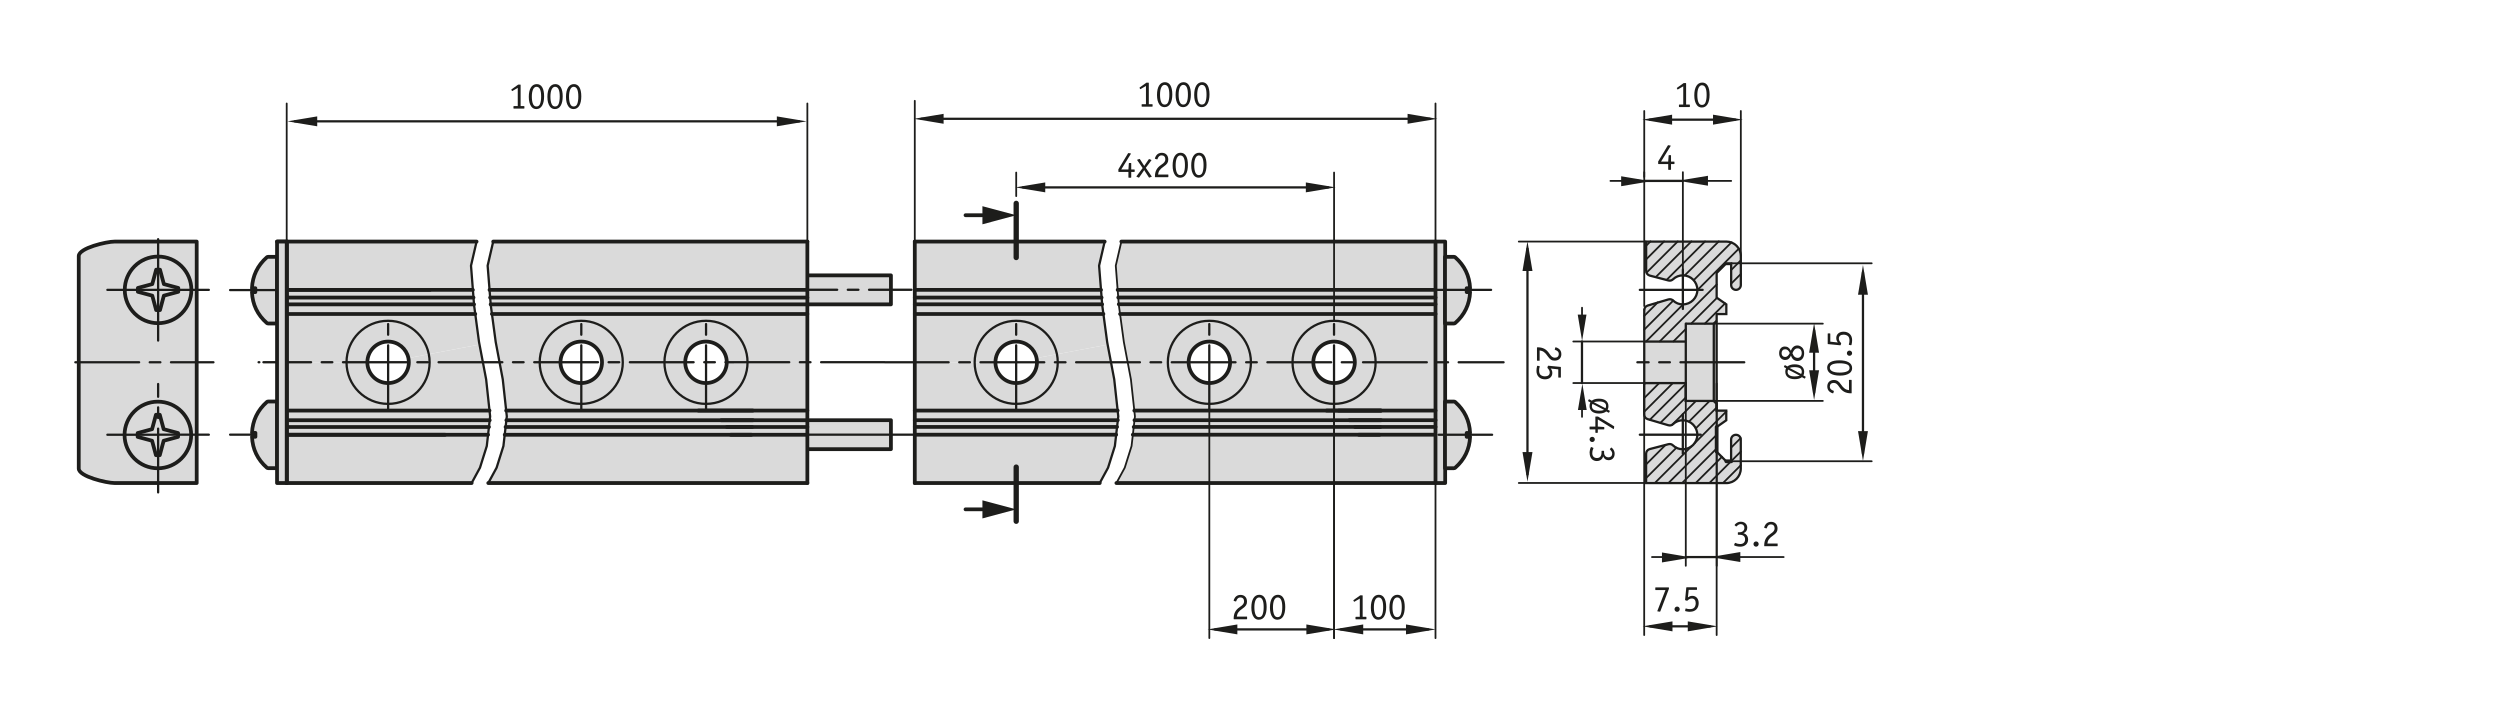 <?xml version="1.0" encoding="UTF-8"?><svg xmlns="http://www.w3.org/2000/svg" width="166mm" height="48.33mm" viewBox="0 0 470.55 137"><g id="b"><g><g><path d="M270.19,45.47v45.45h-60.06l1.57-2.89,1.28-4.07,.64-5.58-.76-6.97-1.33-7.04-.94-6.92-.58-7.44,1.05-4.54h59.13Zm-15.18,22.72c0-2.15-1.75-3.9-3.91-3.9s-3.91,1.75-3.91,3.9,1.75,3.91,3.91,3.91,3.91-1.75,3.91-3.91Zm-23.48,0c0-2.15-1.74-3.9-3.9-3.9s-3.91,1.75-3.91,3.9,1.75,3.91,3.91,3.91,3.9-1.75,3.9-3.91Z" style="fill:#dadada;"/><path d="M209.72,71.41l.76,6.97-.64,5.58-1.28,4.07-1.57,2.89h-34.81v-22.73h15.18c0,2.16,1.75,3.91,3.91,3.91s3.91-1.75,3.91-3.91c0-.27-.03-.53-.08-.79l13.38-2.53,1.24,6.54Z" style="fill:#dadada;"/><path d="M208.39,64.37l.09,.5-13.38,2.53c-.36-1.77-1.94-3.11-3.83-3.11-2.16,0-3.91,1.75-3.91,3.9h-15.18v-22.72h35.74l-1.05,4.54,.59,7.44,.93,6.92Z" style="fill:#dadada;"/></g><g><polyline points="207.92 45.47 206.87 50.01 207.46 57.45 208.39 64.37 208.48 64.87 209.72 71.41 210.48 78.38 209.84 83.96 208.56 88.03 206.99 90.92" style="fill:none; stroke:#1d1d1b; stroke-linecap:round; stroke-linejoin:round; stroke-width:.43px;"/><line x1="270.19" y1="45.47" x2="270.19" y2="90.92" style="fill:none; stroke:#1d1d1b; stroke-linecap:round; stroke-linejoin:round; stroke-width:.34px;"/><polyline points="210.13 90.92 211.7 88.03 212.98 83.96 213.62 78.38 212.86 71.41 211.53 64.37 210.59 57.45 210.01 50.01 211.06 45.47" style="fill:none; stroke:#1d1d1b; stroke-linecap:round; stroke-linejoin:round; stroke-width:.34px;"/><path d="M251.1,64.29c2.16,0,3.91,1.75,3.91,3.9s-1.75,3.91-3.91,3.91-3.91-1.75-3.91-3.91,1.75-3.9,3.91-3.9Z" style="fill:none; stroke:#1d1d1b; stroke-linecap:round; stroke-linejoin:round; stroke-width:.71px;"/><path d="M227.63,64.29c2.16,0,3.9,1.75,3.9,3.9s-1.74,3.91-3.9,3.91-3.91-1.75-3.91-3.91,1.75-3.9,3.91-3.9Z" style="fill:none; stroke:#1d1d1b; stroke-linecap:round; stroke-linejoin:round; stroke-width:.71px;"/><path d="M187.36,68.19c0-2.15,1.75-3.9,3.91-3.9,1.89,0,3.47,1.34,3.83,3.11,.05,.26,.08,.52,.08,.79,0,2.16-1.75,3.91-3.91,3.91s-3.91-1.75-3.91-3.91Z" style="fill:none; stroke:#1d1d1b; stroke-linecap:round; stroke-linejoin:round; stroke-width:.71px;"/><line x1="270.19" y1="45.47" x2="211.06" y2="45.47" style="fill:none; stroke:#1d1d1b; stroke-linecap:round; stroke-linejoin:round; stroke-width:.71px;"/><line x1="270.19" y1="90.92" x2="210.13" y2="90.92" style="fill:none; stroke:#1d1d1b; stroke-linecap:round; stroke-linejoin:round; stroke-width:.71px;"/><line x1="207.92" y1="45.47" x2="172.18" y2="45.47" style="fill:none; stroke:#1d1d1b; stroke-linecap:round; stroke-linejoin:round; stroke-width:.71px;"/><polyline points="172.18 45.47 172.18 68.19 172.18 90.92" style="fill:none; stroke:#1d1d1b; stroke-linecap:round; stroke-linejoin:round; stroke-width:.71px;"/><line x1="172.18" y1="90.92" x2="206.99" y2="90.92" style="fill:none; stroke:#1d1d1b; stroke-linecap:round; stroke-linejoin:round; stroke-width:.71px;"/></g></g><polygon points="167.69 51.83 167.69 57.29 147.94 57.29 147.94 51.83 167.69 51.83 167.69 51.83" style="fill:#dadada; stroke:#1d1d1b; stroke-linecap:round; stroke-linejoin:round; stroke-width:.71px;"/><polygon points="167.69 79.09 167.69 84.54 147.94 84.54 147.94 79.09 167.69 79.09 167.69 79.09" style="fill:#dadada; stroke:#1d1d1b; stroke-linecap:round; stroke-linejoin:round; stroke-width:.71px;"/><g><path d="M151.96,45.47v45.45h-60.06l1.57-2.89,1.28-4.07,.64-5.58-.76-6.97-1.33-7.04-.93-6.92-.59-7.44,1.05-4.54h59.13Zm-15.17,22.72c0-2.15-1.75-3.9-3.91-3.9s-3.91,1.75-3.91,3.9,1.75,3.91,3.91,3.91,3.91-1.75,3.91-3.91Zm-23.48,0c0-2.15-1.75-3.9-3.91-3.9s-3.91,1.75-3.91,3.9,1.75,3.91,3.91,3.91,3.91-1.75,3.91-3.91Z" style="fill:#dadada;"/><g><polyline points="151.96 45.47 151.96 90.92 91.9 90.92 93.47 88.03 94.75 83.96 95.39 78.38 94.63 71.41 93.3 64.37 92.37 57.45 91.78 50.01 92.83 45.47" style="fill:none; stroke:#1d1d1b; stroke-linecap:round; stroke-linejoin:round; stroke-width:.43px;"/><line x1="151.96" y1="45.47" x2="92.83" y2="45.47" style="fill:none; stroke:#1d1d1b; stroke-linecap:round; stroke-linejoin:round; stroke-width:.71px;"/><path d="M109.4,64.29c2.16,0,3.91,1.75,3.91,3.9s-1.75,3.91-3.91,3.91-3.91-1.75-3.91-3.91,1.75-3.9,3.91-3.9Z" style="fill:none; stroke:#1d1d1b; stroke-linecap:round; stroke-linejoin:round; stroke-width:.71px;"/><path d="M132.88,64.29c2.16,0,3.91,1.75,3.91,3.9s-1.75,3.91-3.91,3.91-3.91-1.75-3.91-3.91,1.75-3.9,3.91-3.9Z" style="fill:none; stroke:#1d1d1b; stroke-linecap:round; stroke-linejoin:round; stroke-width:.71px;"/></g></g><g><g><path d="M91.5,71.41l.75,6.97-.63,5.58-1.28,4.07-1.57,2.89H53.96v-22.73h15.18c0,2.16,1.75,3.91,3.9,3.91s3.91-1.75,3.91-3.91c0-.27-.03-.53-.08-.79l13.38-2.55,1.25,6.56Z" style="fill:#dadada;"/><path d="M90.16,64.37l.09,.48-13.38,2.55c-.36-1.77-1.94-3.11-3.83-3.11-2.15,0-3.9,1.75-3.9,3.9h-15.18v-22.72h35.74l-1.05,4.54,.58,7.44,.93,6.92Z" style="fill:#dadada;"/></g><g><polyline points="53.96 45.47 53.96 68.19 53.96 90.92 88.77 90.92 90.34 88.03 91.62 83.96 92.25 78.38 91.5 71.41 90.25 64.85 90.16 64.37 89.23 57.45 88.65 50.01 89.7 45.47" style="fill:none; stroke:#1d1d1b; stroke-linecap:round; stroke-linejoin:round; stroke-width:.43px;"/><line x1="89.7" y1="45.47" x2="53.96" y2="45.47" style="fill:none; stroke:#1d1d1b; stroke-linecap:round; stroke-linejoin:round; stroke-width:.71px;"/><path d="M69.14,68.19c0-2.15,1.75-3.9,3.9-3.9,1.89,0,3.47,1.34,3.83,3.11,.05,.26,.08,.52,.08,.79,0,2.16-1.75,3.91-3.91,3.91s-3.9-1.75-3.9-3.91Z" style="fill:none; stroke:#1d1d1b; stroke-linecap:round; stroke-linejoin:round; stroke-width:.71px;"/></g></g><path d="M14.82,88.19h0c0,1.5,5.24,2.73,6.75,2.73h15.45V45.47h-15.45c-1.51,0-6.75,1.22-6.75,2.73h0v39.99h0Z" style="fill:#dadada; stroke:#1d1d1b; stroke-linecap:round; stroke-linejoin:round; stroke-width:.71px;"/><path d="M29.75,48.29c3.46,0,6.27,2.81,6.27,6.27s-2.81,6.27-6.27,6.27-6.27-2.81-6.27-6.27,2.81-6.27,6.27-6.27h0Z" style="fill:#dadada; stroke:#1d1d1b; stroke-linecap:round; stroke-linejoin:round; stroke-width:.71px;"/><path d="M25.95,54.2l2.71-.73,.73-2.71c.13-.01,.24-.02,.36-.02s.24,0,.36,.02l.73,2.71,2.71,.73c.01,.13,.02,.24,.02,.36s0,.24-.02,.36l-2.71,.73-.73,2.71c-.13,.01-.24,.02-.36,.02s-.24,0-.36-.02l-.73-2.71-2.71-.73c-.01-.13-.02-.24-.02-.36s0-.24,.02-.36h0Z" style="fill:#dadada; stroke:#1d1d1b; stroke-linecap:round; stroke-linejoin:round; stroke-width:.71px;"/><path d="M29.71,75.6c3.46,0,6.27,2.81,6.27,6.27s-2.81,6.27-6.27,6.27-6.27-2.81-6.27-6.27,2.81-6.27,6.27-6.27h0Z" style="fill:#dadada; stroke:#1d1d1b; stroke-linecap:round; stroke-linejoin:round; stroke-width:.71px;"/><path d="M25.91,81.51l2.71-.73,.73-2.71c.13-.01,.24-.02,.36-.02s.24,0,.36,.02l.73,2.71,2.71,.73c.01,.13,.02,.24,.02,.36s0,.24-.02,.36l-2.71,.73-.73,2.71c-.13,.01-.24,.02-.36,.02s-.24,0-.36-.02l-.73-2.71-2.71-.73c-.01-.13-.02-.24-.02-.36s0-.24,.02-.36h0Z" style="fill:#dadada; stroke:#1d1d1b; stroke-linecap:round; stroke-linejoin:round; stroke-width:.71px;"/><path d="M132.88,60.38c4.32,0,7.82,3.5,7.82,7.82s-3.5,7.82-7.82,7.82-7.82-3.5-7.82-7.82,3.5-7.82,7.82-7.82h0Z" style="fill:none; stroke:#1d1d1b; stroke-linecap:round; stroke-linejoin:round; stroke-width:.43px;"/><polygon points="272.01 45.47 272.01 90.92 270.19 90.92 270.19 45.47 272.01 45.47 272.01 45.47" style="fill:#dadada; stroke:#1d1d1b; stroke-linecap:round; stroke-linejoin:round; stroke-width:.71px;"/><path d="M52.14,48.34h-1.68c-.09,0-.17,.03-.24,.09-1.75,1.54-2.69,3.49-2.8,5.82h.64v.73h-.64c.1,2.33,1.04,4.28,2.8,5.82,.07,.06,.15,.09,.24,.09h1.68v-12.54h0Z" style="fill:#dadada; stroke:#1d1d1b; stroke-linecap:round; stroke-linejoin:round; stroke-width:.71px;"/><path d="M270.19,54.56h-59.82m59.82,4.54h-59.37m59.37,18.18h-56.69m56.69,4.54h-56.97m.31-2.73h56.66m-56.8,1.27h56.8m-59.71-24.36h59.71m-59.61,1.27h59.61" style="fill:none; stroke:#1d1d1b; stroke-linecap:round; stroke-linejoin:round; stroke-width:.71px;"/><path d="M251.1,60.38c4.32,0,7.82,3.5,7.82,7.82s-3.5,7.82-7.82,7.82-7.82-3.5-7.82-7.82,3.5-7.82,7.82-7.82h0Z" style="fill:none; stroke:#1d1d1b; stroke-linecap:round; stroke-linejoin:round; stroke-width:.43px;"/><line x1="325.84" y1="49.56" x2="324.93" y2="49.56" style="fill:none; stroke:#1d1d1b; stroke-linecap:round; stroke-linejoin:round; stroke-width:.71px;"/><g><g><path d="M327.66,48.2v5.45c0,.5-.41,.91-.91,.91s-.91-.41-.91-.91v-4.09h-.91l-1.82,1.82v4.64l1.82,1.27v1.82h-1.82v1.27l-.54,.54h-5.27v3.37h-7.82v-5.91c0-.41,.26-.75,.65-.87l3.89-1.15c.09-.03,.17-.04,.26-.04,.24,0,.45,.08,.62,.24,.53,.49,1.14,.73,1.85,.73,1.51,0,2.73-1.22,2.73-2.73s-1.22-2.73-2.73-2.73c-.72,0-1.33,.25-1.86,.74-.18,.16-.38,.25-.62,.25-.08,0-.15-.01-.23-.03l-3.52-.92c-.4-.11-.68-.46-.68-.88v-5.52h15.09c1.51,0,2.73,1.22,2.73,2.73Z" style="fill:#dadada;"/><path d="M327.65,82.75v5.45c0,1.51-1.23,2.73-2.73,2.73h-15.09v-5.52c0-.42,.27-.77,.68-.88l3.51-.92c.08-.02,.15-.03,.23-.03,.25,0,.45,.08,.63,.25,.52,.49,1.14,.73,1.86,.73,1.5,0,2.73-1.22,2.73-2.72s-1.23-2.73-2.73-2.73c-.72,0-1.33,.24-1.85,.73-.18,.16-.38,.24-.62,.24-.09,0-.17-.01-.26-.04l-3.89-1.15c-.39-.12-.65-.46-.65-.88v-5.9h7.81v3.36h5.28l.54,.55v1.27h1.82v1.82l-1.82,1.27v4.64l1.82,1.82h.91v-4.09c0-.51,.4-.91,.91-.91s.91,.4,.91,.91Z" style="fill:#dadada;"/><polygon points="323.11 77.28 323.11 77.29 323.1 77.29 323.1 76.02 322.56 75.47 322.57 75.47 322.57 60.92 323.11 60.38 323.11 77.28" style="fill:#dadada;"/><polygon points="322.57 60.92 322.57 75.47 322.56 75.47 317.3 75.47 317.3 64.29 317.3 60.92 322.57 60.92" style="fill:#dadada;"/><polygon points="317.3 64.29 317.3 75.47 317.28 75.47 317.28 72.11 309.48 72.11 309.48 64.29 317.3 64.29" style="fill:#dadada;"/></g><g><path d="M322.56,75.47l.54,.55v1.27h1.82v1.82l-1.82,1.27v4.64l1.82,1.82h.91v-4.09c0-.51,.4-.91,.91-.91s.91,.4,.91,.91v5.45c0,1.51-1.23,2.73-2.73,2.73h-15.09v-5.52c0-.42,.27-.77,.68-.88l3.51-.92c.08-.02,.15-.03,.23-.03,.25,0,.45,.08,.63,.25,.52,.49,1.14,.73,1.86,.73,1.5,0,2.73-1.22,2.73-2.72s-1.23-2.73-2.73-2.73c-.72,0-1.33,.24-1.85,.73-.18,.16-.38,.24-.62,.24-.09,0-.17-.01-.26-.04l-3.89-1.15c-.39-.12-.65-.46-.65-.88v-5.9h7.81v3.36h5.28Z" style="fill:none; stroke:#1d1d1b; stroke-miterlimit:3.86; stroke-width:.43px;"/><polyline points="317.3 60.92 322.57 60.92 323.11 60.38" style="fill:none; stroke:#1d1d1b; stroke-miterlimit:3.86; stroke-width:.43px;"/><line x1="309.48" y1="64.29" x2="317.3" y2="64.29" style="fill:none; stroke:#1d1d1b; stroke-miterlimit:3.86; stroke-width:.43px;"/><path d="M323.11,59.11h1.82v-1.82l-1.82-1.27v-4.64l1.82-1.82h.91v4.09c0,.5,.41,.91,.91,.91s.91-.41,.91-.91v-5.45c0-1.51-1.22-2.73-2.73-2.73h-15.09v5.52c0,.42,.28,.77,.68,.88l3.52,.92c.08,.02,.15,.03,.23,.03,.24,0,.44-.09,.62-.25,.53-.49,1.14-.74,1.86-.74,1.51,0,2.73,1.23,2.73,2.73s-1.22,2.73-2.73,2.73c-.71,0-1.32-.24-1.85-.73-.17-.16-.38-.24-.62-.24-.09,0-.17,.01-.26,.04l-3.89,1.15c-.39,.12-.65,.46-.65,.87" style="fill:none; stroke:#1d1d1b; stroke-miterlimit:3.86; stroke-width:.43px;"/><polyline points="309.48 72.11 309.48 64.29 309.48 58.38" style="fill:none; stroke:#1d1d1b; stroke-linecap:round; stroke-linejoin:round; stroke-width:.43px;"/><line x1="322.57" y1="60.92" x2="322.57" y2="75.47" style="fill:none; stroke:#1d1d1b; stroke-linecap:round; stroke-linejoin:round; stroke-width:.43px;"/><polyline points="323.11 77.28 323.11 60.38 323.11 59.11" style="fill:none; stroke:#1d1d1b; stroke-linecap:round; stroke-linejoin:round; stroke-width:.43px;"/><polyline points="317.3 60.92 317.3 64.29 317.3 75.47" style="fill:none; stroke:#1d1d1b; stroke-linecap:round; stroke-linejoin:round; stroke-width:.43px;"/></g></g><path d="M325.84,86.83h-.91m-1.82-1.82v-4.63" style="fill:none; stroke:#1d1d1b; stroke-linecap:round; stroke-linejoin:round; stroke-width:.71px;"/><path d="M227.63,60.38c4.32,0,7.82,3.5,7.82,7.82s-3.5,7.82-7.82,7.82-7.82-3.5-7.82-7.82,3.5-7.82,7.82-7.82h0Z" style="fill:none; stroke:#1d1d1b; stroke-linecap:round; stroke-linejoin:round; stroke-width:.43px;"/><path d="M207.23,54.56h-35.05m0,1.45h35.16" style="fill:none; stroke:#1d1d1b; stroke-linecap:round; stroke-linejoin:round; stroke-width:.71px;"/><path d="M191.27,60.38c4.32,0,7.82,3.5,7.82,7.82s-3.5,7.82-7.82,7.82-7.82-3.5-7.82-7.82,3.5-7.82,7.82-7.82h0Z" style="fill:none; stroke:#1d1d1b; stroke-linecap:round; stroke-linejoin:round; stroke-width:.43px;"/><path d="M207.68,59.1h-35.5m38.18,18.18h-38.18m37.9,4.54h-37.9m0-24.54h35.26m-35.26,21.81h38.21m-38.21,1.27h38.07" style="fill:none; stroke:#1d1d1b; stroke-linecap:round; stroke-linejoin:round; stroke-width:.71px;"/><line x1="80.91" y1="54.56" x2="53.96" y2="54.56" style="fill:none; stroke:#1d1d1b; stroke-linecap:round; stroke-linejoin:round; stroke-width:.71px;"/><line x1="53.96" y1="45.47" x2="52.14" y2="45.47" style="fill:none; stroke:#1d1d1b; stroke-linecap:round; stroke-linejoin:round; stroke-width:.71px;"/><line x1="83.77" y1="81.83" x2="53.96" y2="81.83" style="fill:none; stroke:#1d1d1b; stroke-linecap:round; stroke-linejoin:round; stroke-width:.71px;"/><line x1="53.96" y1="90.92" x2="53.96" y2="45.47" style="fill:none; stroke:#1d1d1b; stroke-linecap:round; stroke-linejoin:round; stroke-width:.71px;"/><line x1="251.95" y1="77.28" x2="259.92" y2="77.28" style="fill:none; stroke:#1d1d1b; stroke-linecap:round; stroke-linejoin:round; stroke-width:.71px;"/><line x1="259.92" y1="77.28" x2="249.69" y2="77.28" style="fill:none; stroke:#1d1d1b; stroke-linecap:round; stroke-linejoin:round; stroke-width:.71px;"/><line x1="255.05" y1="80.37" x2="259.81" y2="80.37" style="fill:none; stroke:#1d1d1b; stroke-linecap:round; stroke-linejoin:round; stroke-width:.71px;"/><line x1="253.98" y1="79.1" x2="259.94" y2="79.1" style="fill:none; stroke:#1d1d1b; stroke-linecap:round; stroke-linejoin:round; stroke-width:.71px;"/><line x1="259.65" y1="81.83" x2="255.76" y2="81.83" style="fill:none; stroke:#1d1d1b; stroke-linecap:round; stroke-linejoin:round; stroke-width:.71px;"/><line x1="53.96" y1="57.29" x2="89.22" y2="57.29" style="fill:none; stroke:#1d1d1b; stroke-linecap:round; stroke-linejoin:round; stroke-width:.71px;"/><line x1="89.45" y1="59.1" x2="53.96" y2="59.1" style="fill:none; stroke:#1d1d1b; stroke-linecap:round; stroke-linejoin:round; stroke-width:.71px;"/><line x1="53.96" y1="56.01" x2="89.12" y2="56.01" style="fill:none; stroke:#1d1d1b; stroke-linecap:round; stroke-linejoin:round; stroke-width:.71px;"/><line x1="89" y1="54.56" x2="53.96" y2="54.56" style="fill:none; stroke:#1d1d1b; stroke-linecap:round; stroke-linejoin:round; stroke-width:.71px;"/><line x1="53.96" y1="90.92" x2="88.77" y2="90.92" style="fill:none; stroke:#1d1d1b; stroke-linecap:round; stroke-linejoin:round; stroke-width:.71px;"/><line x1="53.96" y1="80.37" x2="92.03" y2="80.37" style="fill:none; stroke:#1d1d1b; stroke-linecap:round; stroke-linejoin:round; stroke-width:.71px;"/><line x1="53.96" y1="79.1" x2="92.17" y2="79.1" style="fill:none; stroke:#1d1d1b; stroke-linecap:round; stroke-linejoin:round; stroke-width:.71px;"/><line x1="91.86" y1="81.83" x2="53.96" y2="81.83" style="fill:none; stroke:#1d1d1b; stroke-linecap:round; stroke-linejoin:round; stroke-width:.71px;"/><line x1="92.13" y1="77.28" x2="53.96" y2="77.28" style="fill:none; stroke:#1d1d1b; stroke-linecap:round; stroke-linejoin:round; stroke-width:.71px;"/><line x1="151.96" y1="90.92" x2="151.96" y2="45.47" style="fill:none; stroke:#1d1d1b; stroke-linecap:round; stroke-linejoin:round; stroke-width:.71px;"/><line x1="92.35" y1="57.29" x2="151.96" y2="57.29" style="fill:none; stroke:#1d1d1b; stroke-linecap:round; stroke-linejoin:round; stroke-width:.71px;"/><line x1="92.25" y1="56.01" x2="151.96" y2="56.01" style="fill:none; stroke:#1d1d1b; stroke-linecap:round; stroke-linejoin:round; stroke-width:.71px;"/><line x1="151.96" y1="59.1" x2="92.59" y2="59.1" style="fill:none; stroke:#1d1d1b; stroke-linecap:round; stroke-linejoin:round; stroke-width:.71px;"/><line x1="151.96" y1="54.56" x2="92.14" y2="54.56" style="fill:none; stroke:#1d1d1b; stroke-linecap:round; stroke-linejoin:round; stroke-width:.71px;"/><line x1="95.16" y1="80.37" x2="151.96" y2="80.37" style="fill:none; stroke:#1d1d1b; stroke-linecap:round; stroke-linejoin:round; stroke-width:.71px;"/><line x1="95.31" y1="79.1" x2="151.96" y2="79.1" style="fill:none; stroke:#1d1d1b; stroke-linecap:round; stroke-linejoin:round; stroke-width:.71px;"/><line x1="91.9" y1="90.92" x2="151.96" y2="90.92" style="fill:none; stroke:#1d1d1b; stroke-linecap:round; stroke-linejoin:round; stroke-width:.71px;"/><line x1="151.96" y1="81.83" x2="95" y2="81.83" style="fill:none; stroke:#1d1d1b; stroke-linecap:round; stroke-linejoin:round; stroke-width:.71px;"/><line x1="151.96" y1="77.28" x2="95.27" y2="77.28" style="fill:none; stroke:#1d1d1b; stroke-linecap:round; stroke-linejoin:round; stroke-width:.71px;"/><path d="M109.4,60.38c4.32,0,7.82,3.5,7.82,7.82s-3.5,7.82-7.82,7.82-7.82-3.5-7.82-7.82,3.5-7.82,7.82-7.82h0Z" style="fill:none; stroke:#1d1d1b; stroke-linecap:round; stroke-linejoin:round; stroke-width:.43px;"/><path d="M141.42,81.83h-3.89m-1.78-2.73h5.96m-4.9,1.27h4.77m.11-3.09h-10.24m2.26,0h7.97" style="fill:none; stroke:#1d1d1b; stroke-linecap:round; stroke-linejoin:round; stroke-width:.71px;"/><path d="M73.04,60.38c4.32,0,7.82,3.5,7.82,7.82s-3.5,7.82-7.82,7.82-7.82-3.5-7.82-7.82,3.5-7.82,7.82-7.82h0Z" style="fill:none; stroke:#1d1d1b; stroke-linecap:round; stroke-linejoin:round; stroke-width:.43px;"/><path d="M53.96,45.47v33.63m0-33.63v45.44m0-6.36v6.36" style="fill:none; stroke:#1d1d1b; stroke-linecap:round; stroke-linejoin:round; stroke-width:.71px;"/><path d="M166.55,68.19h116.45m33.75-17.45v7.41m3.72-3.59h-11.82m19.65,13.63h-20.11m11.93,13.63h-11.47m8.09-3.82v7.41m-65.65-8.41v-17.5m-23.48,17.5v-17.5m-36.35,17.5v-17.5M29.75,81.83h-9.54m9.54-27.27h-9.54m-6.03,13.63h25.99m-10.41-13.63v-9.54m0,9.54h9.54m-9.54,0v9.54m0,28.58v-20.4m0,9.54h9.54m8.31-27.22h4.85m.89,0h-10.04m123.24,13.58H49.58m3.77,13.63h-10.04m5.36-13.63h.14m24.24,8.82v-17.5m36.36,17.5v-17.5m23.48,17.5v-17.5m12.69,22.31h25.98m11.51,0h-39.78m2.28-27.27h25.98" style="fill:none; stroke:#1d1d1b; stroke-dasharray:0 0 0 0 12 2 2 2; stroke-linecap:round; stroke-width:.43px;"/><path d="M270.19,19.48v26m-98.01-26.5v26.5" style="fill:none; stroke:#1d1d1b; stroke-linecap:round; stroke-linejoin:round; stroke-width:.34px;"/><line x1="269.12" y1="22.36" x2="173.42" y2="22.36" style="fill:none; stroke:#1d1d1b; stroke-linecap:round; stroke-linejoin:round; stroke-width:.43px;"/><polygon points="265.15 21.68 265.15 23.04 269.24 22.36 265.15 21.68 265.15 21.68" style="fill:#1d1d1b; stroke:#1d1d1b; stroke-linecap:round; stroke-miterlimit:7; stroke-width:.43px;"/><polygon points="177.39 23.04 177.39 21.68 173.31 22.36 177.39 23.04 177.39 23.04" style="fill:#1d1d1b; stroke:#1d1d1b; stroke-linecap:round; stroke-miterlimit:7; stroke-width:.43px;"/><path d="M251.1,32.48v27.9m-59.83-27.9v4.43" style="fill:none; stroke:#1d1d1b; stroke-linecap:round; stroke-linejoin:round; stroke-width:.34px;"/><line x1="249.97" y1="35.27" x2="192.55" y2="35.27" style="fill:none; stroke:#1d1d1b; stroke-linecap:round; stroke-linejoin:round; stroke-width:.43px;"/><polygon points="246 34.59 246 35.95 250.09 35.27 246 34.59 246 34.59" style="fill:#1d1d1b; stroke:#1d1d1b; stroke-linecap:round; stroke-miterlimit:7; stroke-width:.43px;"/><polygon points="196.52 35.95 196.52 34.59 192.43 35.27 196.52 35.95 196.52 35.95" style="fill:#1d1d1b; stroke:#1d1d1b; stroke-linecap:round; stroke-miterlimit:7; stroke-width:.43px;"/><path d="M270.19,91.01v29.1m-19.09-43v43" style="fill:none; stroke:#1d1d1b; stroke-linecap:round; stroke-linejoin:round; stroke-width:.34px;"/><line x1="268.81" y1="118.47" x2="252.41" y2="118.47" style="fill:none; stroke:#1d1d1b; stroke-linecap:round; stroke-linejoin:round; stroke-width:.43px;"/><polygon points="264.85 117.79 264.85 119.15 268.93 118.47 264.85 117.79 264.85 117.79" style="fill:#1d1d1b; stroke:#1d1d1b; stroke-linecap:round; stroke-miterlimit:7; stroke-width:.43px;"/><polygon points="256.37 119.15 256.37 117.79 252.29 118.47 256.37 119.15 256.37 119.15" style="fill:#1d1d1b; stroke:#1d1d1b; stroke-linecap:round; stroke-miterlimit:7; stroke-width:.43px;"/><path d="M251.1,77.1v43m-23.48-43v43" style="fill:none; stroke:#1d1d1b; stroke-linecap:round; stroke-linejoin:round; stroke-width:.34px;"/><line x1="250.07" y1="118.47" x2="228.71" y2="118.47" style="fill:none; stroke:#1d1d1b; stroke-linecap:round; stroke-linejoin:round; stroke-width:.43px;"/><polygon points="246.1 117.79 246.1 119.15 250.19 118.47 246.1 117.79 246.1 117.79" style="fill:#1d1d1b; stroke:#1d1d1b; stroke-linecap:round; stroke-miterlimit:7; stroke-width:.43px;"/><polygon points="232.68 119.15 232.68 117.79 228.6 118.47 232.68 119.15 232.68 119.15" style="fill:#1d1d1b; stroke:#1d1d1b; stroke-linecap:round; stroke-miterlimit:7; stroke-width:.43px;"/><path d="M325.93,49.56h26.36m-26.36,37.26h26.36" style="fill:none; stroke:#1d1d1b; stroke-linecap:round; stroke-linejoin:round; stroke-width:.34px;"/><line x1="350.65" y1="51.3" x2="350.65" y2="85.33" style="fill:none; stroke:#1d1d1b; stroke-linecap:round; stroke-linejoin:round; stroke-width:.43px;"/><polygon points="349.97 55.26 351.33 55.26 350.65 51.18 349.97 55.26 349.97 55.26" style="fill:#1d1d1b; stroke:#1d1d1b; stroke-linecap:round; stroke-miterlimit:7; stroke-width:.43px;"/><polygon points="351.33 81.36 349.97 81.36 350.65 85.45 351.33 81.36 351.33 81.36" style="fill:#1d1d1b; stroke:#1d1d1b; stroke-linecap:round; stroke-miterlimit:7; stroke-width:.43px;"/><path d="M309.48,57.61v-25.2m7.27,18.24v-18.24m-10.45,1.64h-3.18m16.81,0h3.18m0,0h2.73" style="fill:none; stroke:#1d1d1b; stroke-linecap:round; stroke-linejoin:round; stroke-width:.34px;"/><line x1="309.48" y1="34.05" x2="316.75" y2="34.05" style="fill:none; stroke:#1d1d1b; stroke-linecap:round; stroke-linejoin:round; stroke-width:.43px;"/><path d="M322.66,60.92h20.43m-20.43,14.54h20.43" style="fill:none; stroke:#1d1d1b; stroke-linecap:round; stroke-linejoin:round; stroke-width:.34px;"/><line x1="341.45" y1="62.22" x2="341.45" y2="73.87" style="fill:none; stroke:#1d1d1b; stroke-linecap:round; stroke-linejoin:round; stroke-width:.43px;"/><polygon points="340.77 66.18 342.13 66.18 341.45 62.1 340.77 66.18 340.77 66.18" style="fill:#1d1d1b; stroke:#1d1d1b; stroke-linecap:round; stroke-miterlimit:7; stroke-width:.43px;"/><polygon points="342.13 69.91 340.77 69.91 341.45 73.99 342.13 69.91 342.13 69.91" style="fill:#1d1d1b; stroke:#1d1d1b; stroke-linecap:round; stroke-miterlimit:7; stroke-width:.43px;"/><path d="M327.66,48.11V20.89m-18.18,12.41v-12.41" style="fill:none; stroke:#1d1d1b; stroke-linecap:round; stroke-linejoin:round; stroke-width:.34px;"/><line x1="326.61" y1="22.52" x2="310.54" y2="22.52" style="fill:none; stroke:#1d1d1b; stroke-linecap:round; stroke-linejoin:round; stroke-width:.43px;"/><polygon points="322.64 21.84 322.64 23.21 326.73 22.52 322.64 21.84 322.64 21.84" style="fill:#1d1d1b; stroke:#1d1d1b; stroke-linecap:round; stroke-miterlimit:7; stroke-width:.43px;"/><polygon points="314.51 23.21 314.51 21.84 310.43 22.52 314.51 23.21 314.51 23.21" style="fill:#1d1d1b; stroke:#1d1d1b; stroke-linecap:round; stroke-miterlimit:7; stroke-width:.43px;"/><path d="M309.79,45.47h-23.92m23.92,45.44h-23.92" style="fill:none; stroke:#1d1d1b; stroke-linecap:round; stroke-linejoin:round; stroke-width:.34px;"/><line x1="287.5" y1="46.83" x2="287.5" y2="89.27" style="fill:none; stroke:#1d1d1b; stroke-linecap:round; stroke-linejoin:round; stroke-width:.43px;"/><polygon points="286.82 50.79 288.19 50.79 287.5 46.71 286.82 50.79 286.82 50.79" style="fill:#1d1d1b; stroke:#1d1d1b; stroke-linecap:round; stroke-miterlimit:7; stroke-width:.43px;"/><polygon points="288.19 85.3 286.82 85.3 287.5 89.38 288.19 85.3 288.19 85.3" style="fill:#1d1d1b; stroke:#1d1d1b; stroke-linecap:round; stroke-miterlimit:7; stroke-width:.43px;"/><path d="M309.47,72.19v47.34m13.64-47.34v47.34" style="fill:none; stroke:#1d1d1b; stroke-linecap:round; stroke-linejoin:round; stroke-width:.34px;"/><line x1="310.61" y1="117.89" x2="321.86" y2="117.89" style="fill:none; stroke:#1d1d1b; stroke-linecap:round; stroke-linejoin:round; stroke-width:.43px;"/><polygon points="314.58 118.58 314.58 117.21 310.49 117.89 314.58 118.58 314.58 118.58" style="fill:#1d1d1b; stroke:#1d1d1b; stroke-linecap:round; stroke-miterlimit:7; stroke-width:.43px;"/><polygon points="317.89 117.21 317.89 118.58 321.98 117.89 317.89 117.21 317.89 117.21" style="fill:#1d1d1b; stroke:#1d1d1b; stroke-linecap:round; stroke-miterlimit:7; stroke-width:.43px;"/><path d="M317.3,75.56v30.93m5.82-30.39v30.39m-9-1.64h-3.18m15.36,0h3.18m0,0h6.24" style="fill:none; stroke:#1d1d1b; stroke-linecap:round; stroke-linejoin:round; stroke-width:.34px;"/><line x1="317.3" y1="104.85" x2="323.11" y2="104.85" style="fill:none; stroke:#1d1d1b; stroke-linecap:round; stroke-linejoin:round; stroke-width:.43px;"/><path d="M309.39,72.1h-13.26m13.26-7.82h-13.26m1.64,11v3.18m0-17.36v-3.18" style="fill:none; stroke:#1d1d1b; stroke-linecap:round; stroke-linejoin:round; stroke-width:.34px;"/><line x1="297.76" y1="72.1" x2="297.76" y2="64.29" style="fill:none; stroke:#1d1d1b; stroke-linecap:round; stroke-linejoin:round; stroke-width:.43px;"/><path d="M151.96,45.98V19.48M53.96,45.47V19.48" style="fill:none; stroke:#1d1d1b; stroke-linecap:round; stroke-linejoin:round; stroke-width:.34px;"/><line x1="150.4" y1="22.84" x2="55.52" y2="22.84" style="fill:none; stroke:#1d1d1b; stroke-linecap:round; stroke-linejoin:round; stroke-width:.43px;"/><polygon points="146.43 22.16 146.43 23.52 150.51 22.84 146.43 22.16 146.43 22.16" style="fill:#1d1d1b; stroke:#1d1d1b; stroke-linecap:round; stroke-miterlimit:7; stroke-width:.43px;"/><polygon points="59.49 23.52 59.49 22.16 55.41 22.84 59.49 23.52 59.49 23.52" style="fill:#1d1d1b; stroke:#1d1d1b; stroke-linecap:round; stroke-miterlimit:7; stroke-width:.43px;"/><line x1="191.27" y1="48.47" x2="191.27" y2="38.28" style="fill:none; stroke:#1d1d1b; stroke-dasharray:0 0 0 0 36 18 1 18; stroke-linecap:round;"/><line x1="181.73" y1="40.51" x2="184.91" y2="40.51" style="fill:none; stroke:#1d1d1b; stroke-linecap:round; stroke-linejoin:round; stroke-width:.71px;"/><polygon points="184.91 38.81 191.27 40.51 184.91 42.22 184.91 38.81 184.91 38.81" style="fill:#1d1d1b;"/><line x1="191.27" y1="87.92" x2="191.27" y2="98.11" style="fill:none; stroke:#1d1d1b; stroke-dasharray:0 0 0 0 36 18 1 18; stroke-linecap:round;"/><line x1="181.73" y1="95.87" x2="184.91" y2="95.87" style="fill:none; stroke:#1d1d1b; stroke-linecap:round; stroke-linejoin:round; stroke-width:.71px;"/><polygon points="184.91 97.58 191.27 95.87 184.91 94.17 184.91 97.58 184.91 97.58" style="fill:#1d1d1b;"/><path d="M312.3,72.1l-2.82,2.82m5.39-2.82l-5.39,5.39m7.82-5.25l-6.75,6.75m6.75-4.18l-4.77,4.77m6.69-4.12l-4.48,4.48m7.05-4.48l-3.89,3.89m-4.39,4.38l-3.67,3.67m13.27-10.7l-3.91,3.91m-3.65,3.65l-5.71,5.71m15.09-12.52l-6,6m-.54,.54l-6.91,6.91m11.63-9.06l-9.06,9.06m9.06-6.49l-6.49,6.49m11-8.43l-1.78,1.78m-1.73,1.73l-4.92,4.91m8.47-5.9l-5.9,5.9m5.9-3.33l-3.33,3.33m.37-33.79l-3.8,3.8m-11.18,11.18l-.25,.25m18.18-20.75l-1.82,1.82m-8.54,8.54l-2.32,2.32m8.22-8.22l-4.85,4.85m9.32-11.89l-1.82,1.82m-2.73,2.73l-10.71,10.71m14.89-17.46l-7.81,7.81m-2.64,2.64l-7,7m16.07-18.64l-7.11,7.11m-3.85,3.85l-5.46,5.46m14.02-16.6l-6.39,6.39m-5.09,5.09l-2.55,2.55m11.45-14.02l-7.23,7.23m4.66-7.23l-6.69,6.69m4.12-6.69l-5.87,5.87m3.3-5.87l-3.38,3.38m.81-3.38l-.81,.81" style="fill:none; stroke:#1d1d1b; stroke-linecap:round; stroke-linejoin:round; stroke-width:.34px;"/><polygon points="305.35 33.43 305.35 34.79 309.44 34.11 305.35 33.43 305.35 33.43" style="fill:#1d1d1b; stroke:#1d1d1b; stroke-linecap:round; stroke-miterlimit:7; stroke-width:.43px;"/><path d="M52.15,75.57h-1.68c-.09,0-.17,.03-.24,.09-1.75,1.54-2.69,3.49-2.8,5.82h.64v.73h-.64c.1,2.33,1.04,4.28,2.8,5.82,.07,.06,.15,.09,.24,.09h1.68v-12.54h0Z" style="fill:#dadada; stroke:#1d1d1b; stroke-linecap:round; stroke-linejoin:round; stroke-width:.71px;"/><path d="M271.98,48.34h1.68c.09,0,.17,.03,.24,.09,1.75,1.54,2.69,3.49,2.8,5.82h-.64v.73h.64c-.1,2.33-1.04,4.28-2.8,5.82-.07,.06-.15,.09-.24,.09h-1.68v-12.54h0Z" style="fill:#dadada; stroke:#1d1d1b; stroke-linecap:round; stroke-linejoin:round; stroke-width:.71px;"/><path d="M271.98,75.58h1.68c.09,0,.17,.03,.24,.09,1.75,1.54,2.69,3.49,2.8,5.82h-.64v.73h.64c-.1,2.33-1.04,4.28-2.8,5.82-.07,.06-.15,.09-.24,.09h-1.68v-12.54h0Z" style="fill:#dadada; stroke:#1d1d1b; stroke-linecap:round; stroke-linejoin:round; stroke-width:.71px;"/><path d="M268.65,54.56h12.19m-10.04,27.27h10.04" style="fill:none; stroke:#1d1d1b; stroke-dasharray:0 0 0 0 12 2 2 2; stroke-linecap:round; stroke-width:.43px;"/><polygon points="53.96 45.47 53.96 90.92 52.14 90.92 52.14 45.47 53.96 45.47 53.96 45.47" style="fill:#dadada; stroke:#1d1d1b; stroke-linecap:round; stroke-linejoin:round; stroke-width:.71px;"/><polygon points="321.26 33.34 321.26 34.7 317.17 34.02 321.26 33.34 321.26 33.34" style="fill:#1d1d1b; stroke:#1d1d1b; stroke-linecap:round; stroke-miterlimit:7; stroke-width:.43px;"/><polygon points="298.65 77.17 297 77.17 297.83 72.22 298.65 77.17 298.65 77.17" style="fill:#1d1d1b;"/><polygon points="298.61 59.22 296.96 59.22 297.78 64.17 298.61 59.22 298.61 59.22" style="fill:#1d1d1b;"/><polygon points="313.03 104.24 313.03 105.61 317.11 104.93 313.03 104.24 313.03 104.24" style="fill:#1d1d1b; stroke:#1d1d1b; stroke-linecap:round; stroke-miterlimit:7; stroke-width:.43px;"/><polygon points="327.35 104.16 327.35 105.53 323.26 104.85 327.35 104.16 327.35 104.16" style="fill:#1d1d1b; stroke:#1d1d1b; stroke-linecap:round; stroke-miterlimit:7; stroke-width:.43px;"/></g><g id="c"><g><path d="M215.69,16.18l-.98,.57s-.06,.03-.07,.03c-.02,0-.04-.01-.06-.06l-.08-.15s-.02-.05-.02-.07c0-.01,.01-.03,.06-.06l1.24-.88h.35c.08,0,.1,.01,.1,.1v3.95h.61c.08,0,.1,.01,.1,.1v.27c0,.08-.01,.1-.1,.1h-1.86c-.08,0-.1-.01-.1-.1v-.27c0-.08,.01-.1,.1-.1h.71v-3.42Z" style="fill:#1d1d1b;"/><path d="M219.2,20.17c-.41,0-.71-.15-.95-.46-.33-.45-.48-1.04-.48-1.84,0-1.51,.55-2.4,1.5-2.4,.89,0,1.38,.82,1.38,2.3s-.51,2.4-1.45,2.4Zm.03-4.2c-.56,0-.89,.69-.89,1.86,0,.6,.08,1.1,.25,1.44,.13,.27,.34,.41,.62,.41,.32,0,.54-.15,.67-.47,.14-.34,.21-.83,.21-1.41,0-1.21-.29-1.82-.85-1.82Z" style="fill:#1d1d1b;"/><path d="M222.7,20.17c-.41,0-.71-.15-.95-.46-.33-.45-.48-1.04-.48-1.84,0-1.51,.55-2.4,1.5-2.4,.89,0,1.38,.82,1.38,2.3s-.51,2.4-1.45,2.4Zm.03-4.2c-.56,0-.89,.69-.89,1.86,0,.6,.08,1.1,.25,1.44,.13,.27,.34,.41,.62,.41,.32,0,.54-.15,.67-.47,.14-.34,.21-.83,.21-1.41,0-1.21-.29-1.82-.85-1.82Z" style="fill:#1d1d1b;"/><path d="M226.2,20.17c-.41,0-.71-.15-.95-.46-.33-.45-.48-1.04-.48-1.84,0-1.51,.55-2.4,1.5-2.4,.89,0,1.38,.82,1.38,2.3s-.51,2.4-1.45,2.4Zm.03-4.2c-.56,0-.89,.69-.89,1.86,0,.6,.08,1.1,.25,1.44,.13,.27,.34,.41,.62,.41,.32,0,.54-.15,.67-.47,.14-.34,.21-.83,.21-1.41,0-1.21-.29-1.82-.85-1.82Z" style="fill:#1d1d1b;"/></g><g><path d="M212.39,31.9l.08-1.13c0-.08,.02-.09,.1-.09h.25c.08,0,.1,.01,.1,.1v1.12h.55c.08,0,.1,.01,.1,.1v.26c0,.08-.01,.1-.1,.1h-.55v.99c0,.08-.01,.1-.1,.1h-.33c-.08,0-.1-.01-.1-.1v-.99h-1.79c-.08,0-.1-.01-.1-.1v-.39l1.81-3s.05-.06,.08-.06h.04l.35,.06c.06,0,.08,.03,.08,.06,0,.01,0,.03-.03,.06l-1.79,2.91h1.34Z" style="fill:#1d1d1b;"/><path d="M216.72,33.28l-.37,.14s-.04,.01-.05,.01c-.02,0-.03,0-.06-.05l-.71-1.09s-.04-.06-.06-.1l-.07-.11-.04-.07q-.07,.13-.17,.27l-.77,1.11s-.03,.04-.06,.04h-.05l-.36-.16s-.06-.03-.06-.06t.03-.05l1.15-1.53-1.02-1.47s-.02-.04-.02-.05c0-.03,.02-.05,.06-.06l.36-.13s.03,0,.04,0c.02,0,.04,.01,.06,.04l.61,.95c.06,.09,.1,.15,.13,.2,.02,.03,.02,.04,.08,.13,.1-.17,.1-.18,.21-.33l.64-.93s.04-.04,.07-.04t.04,.01l.34,.14s.06,.03,.06,.05c0,.01,0,.04-.03,.06l-1.04,1.39,1.1,1.6s.03,.04,.03,.06-.01,.03-.06,.05Z" style="fill:#1d1d1b;"/><path d="M219.81,32.84c.08,0,.1,.01,.1,.1v.31c0,.08-.01,.1-.1,.1h-2.35c-.07,0-.08-.01-.08-.1,0-1,.34-1.67,1.19-2.23,.53-.35,.77-.62,.77-1.04,0-.46-.27-.74-.69-.74-.39,0-.61,.2-.79,.7-.01,.04-.03,.06-.06,.06-.01,0-.02,0-.06-.01l-.31-.09s-.06-.04-.06-.06c0-.11,.15-.43,.28-.6,.24-.32,.59-.48,1.02-.48,.75,0,1.22,.49,1.22,1.27,0,.53-.2,.86-.83,1.3-.73,.5-1.01,.88-1.09,1.52h1.81Z" style="fill:#1d1d1b;"/><path d="M222.14,33.45c-.41,0-.71-.15-.95-.46-.33-.45-.48-1.04-.48-1.84,0-1.51,.55-2.4,1.5-2.4,.89,0,1.38,.82,1.38,2.3s-.51,2.4-1.45,2.4Zm.03-4.2c-.56,0-.89,.69-.89,1.86,0,.6,.08,1.1,.25,1.44,.13,.27,.34,.41,.62,.41,.32,0,.54-.15,.67-.47,.14-.34,.21-.83,.21-1.41,0-1.21-.29-1.82-.85-1.82Z" style="fill:#1d1d1b;"/><path d="M225.64,33.45c-.41,0-.71-.15-.95-.46-.33-.45-.48-1.04-.48-1.84,0-1.51,.55-2.4,1.5-2.4,.89,0,1.38,.82,1.38,2.3s-.51,2.4-1.45,2.4Zm.03-4.2c-.56,0-.89,.69-.89,1.86,0,.6,.08,1.1,.25,1.44,.13,.27,.34,.41,.62,.41,.32,0,.54-.15,.67-.47,.14-.34,.21-.83,.21-1.41,0-1.21-.29-1.82-.85-1.82Z" style="fill:#1d1d1b;"/></g><g><path d="M255.94,112.67l-.98,.57s-.06,.03-.07,.03c-.02,0-.04-.01-.06-.06l-.08-.15s-.02-.05-.02-.07c0-.01,.01-.04,.06-.06l1.24-.88h.35c.08,0,.1,.01,.1,.1v3.95h.61c.08,0,.1,.01,.1,.1v.27c0,.08-.01,.1-.1,.1h-1.86c-.08,0-.1-.01-.1-.1v-.27c0-.08,.01-.1,.1-.1h.71v-3.42Z" style="fill:#1d1d1b;"/><path d="M259.45,116.65c-.41,0-.71-.15-.95-.46-.33-.45-.48-1.04-.48-1.84,0-1.51,.55-2.4,1.5-2.4,.89,0,1.38,.82,1.38,2.3s-.51,2.39-1.45,2.39Zm.03-4.2c-.56,0-.89,.69-.89,1.86,0,.6,.08,1.1,.25,1.44,.13,.27,.34,.41,.62,.41,.32,0,.54-.15,.67-.47,.14-.34,.21-.83,.21-1.42,0-1.21-.29-1.82-.85-1.82Z" style="fill:#1d1d1b;"/><path d="M262.95,116.65c-.41,0-.71-.15-.95-.46-.33-.45-.48-1.04-.48-1.84,0-1.51,.55-2.4,1.5-2.4,.89,0,1.38,.82,1.38,2.3s-.51,2.39-1.45,2.39Zm.03-4.2c-.56,0-.89,.69-.89,1.86,0,.6,.08,1.1,.25,1.44,.13,.27,.34,.41,.62,.41,.32,0,.54-.15,.67-.47,.14-.34,.21-.83,.21-1.42,0-1.21-.29-1.82-.85-1.82Z" style="fill:#1d1d1b;"/></g><g><path d="M234.63,116.04c.08,0,.1,.01,.1,.1v.32c0,.08-.01,.1-.1,.1h-2.35c-.07,0-.08-.01-.08-.1,0-1,.34-1.67,1.19-2.23,.53-.35,.77-.62,.77-1.04,0-.46-.27-.74-.69-.74-.39,0-.61,.2-.79,.7-.01,.04-.03,.06-.06,.06-.01,0-.02,0-.06-.01l-.31-.09s-.06-.04-.06-.06c0-.11,.15-.43,.28-.6,.24-.32,.59-.48,1.02-.48,.75,0,1.22,.49,1.22,1.27,0,.53-.2,.86-.83,1.3-.73,.5-1.01,.88-1.09,1.52h1.81Z" style="fill:#1d1d1b;"/><path d="M236.96,116.65c-.41,0-.71-.15-.95-.46-.33-.45-.48-1.04-.48-1.84,0-1.51,.55-2.4,1.5-2.4,.89,0,1.38,.82,1.38,2.3s-.51,2.39-1.45,2.39Zm.03-4.2c-.56,0-.89,.69-.89,1.86,0,.6,.08,1.1,.25,1.44,.13,.27,.34,.41,.62,.41,.32,0,.54-.15,.67-.47,.14-.34,.21-.83,.21-1.42,0-1.21-.29-1.82-.85-1.82Z" style="fill:#1d1d1b;"/><path d="M240.46,116.65c-.41,0-.71-.15-.95-.46-.33-.45-.48-1.04-.48-1.84,0-1.51,.55-2.4,1.5-2.4,.89,0,1.38,.82,1.38,2.3s-.51,2.39-1.45,2.39Zm.03-4.2c-.56,0-.89,.69-.89,1.86,0,.6,.08,1.1,.25,1.44,.13,.27,.34,.41,.62,.41,.32,0,.54-.15,.67-.47,.14-.34,.21-.83,.21-1.42,0-1.21-.29-1.82-.85-1.82Z" style="fill:#1d1d1b;"/></g><g><path d="M348,71.6c0-.08,.01-.1,.1-.1h.32c.08,0,.1,.01,.1,.1v2.35c0,.07-.01,.08-.1,.08-1,0-1.67-.34-2.23-1.19-.35-.53-.62-.77-1.04-.77-.46,0-.74,.27-.74,.69,0,.39,.2,.61,.7,.79,.04,.01,.06,.03,.06,.06,0,.01,0,.02-.01,.06l-.09,.31s-.04,.06-.06,.06c-.11,0-.43-.15-.6-.28-.32-.24-.48-.59-.48-1.02,0-.75,.49-1.22,1.27-1.22,.53,0,.86,.2,1.3,.83,.5,.73,.88,1.01,1.52,1.09v-1.81Z" style="fill:#1d1d1b;"/><path d="M348.61,69.27c0,.41-.15,.71-.46,.95-.45,.33-1.04,.48-1.84,.48-1.51,0-2.4-.55-2.4-1.5,0-.89,.82-1.38,2.3-1.38s2.4,.51,2.4,1.45Zm-4.2-.03c0,.56,.69,.89,1.86,.89,.6,0,1.1-.08,1.44-.25,.27-.13,.41-.34,.41-.62,0-.32-.15-.54-.47-.67-.34-.14-.83-.21-1.42-.21-1.21,0-1.82,.29-1.82,.85Z" style="fill:#1d1d1b;"/><path d="M348.61,66.47c0,.28-.22,.5-.5,.5s-.49-.22-.49-.5c0-.26,.22-.48,.49-.48s.5,.22,.5,.49Z" style="fill:#1d1d1b;"/><path d="M348.61,64c0,.29-.04,.6-.11,.88-.02,.07-.05,.1-.09,.1-.01,0-.04,0-.06,0l-.31-.07s-.05-.03-.05-.06c0-.01,0-.04,.01-.07,.08-.2,.11-.43,.11-.69,0-.39-.1-.67-.29-.83-.2-.17-.5-.27-.82-.27-.56,0-.89,.27-.89,.73,0,.29,.13,.55,.39,.81,.03,.03,.04,.05,.04,.07v.06l-.08,.25c-.02,.06-.04,.08-.07,.08,0,0-.02,0-.04,0l-2.25-.22c-.08,0-.09-.02-.09-.1v-1.82c0-.08,.01-.1,.1-.1h.29c.08,0,.1,.01,.1,.1v1.46l1.42,.15c-.22-.29-.3-.53-.3-.84,0-.71,.55-1.19,1.37-1.19,.98,0,1.62,.63,1.62,1.59Z" style="fill:#1d1d1b;"/></g><path d="M313.99,30.42l.08-1.13c0-.08,.02-.09,.1-.09h.25c.08,0,.1,.01,.1,.1v1.12h.55c.08,0,.1,.01,.1,.1v.26c0,.08-.01,.1-.1,.1h-.55v.99c0,.08-.01,.1-.1,.1h-.33c-.08,0-.1-.01-.1-.1v-.99h-1.79c-.08,0-.1-.01-.1-.1v-.39l1.81-3s.05-.06,.08-.06h.04l.35,.06c.06,0,.08,.03,.08,.06,0,.01,0,.03-.03,.06l-1.79,2.91h1.34Z" style="fill:#1d1d1b;"/><g><path d="M339.58,70.02c0,.25-.04,.44-.15,.65l.39,.21s.05,.04,.05,.05,0,.04-.02,.06l-.11,.22s-.03,.05-.06,.05-.02,0-.06-.02l-.46-.25c-.3,.25-.79,.38-1.34,.38-1.13,0-1.79-.52-1.79-1.42,0-.25,.04-.44,.15-.64l-.36-.2s-.05-.03-.05-.05,0-.04,.01-.06l.12-.22s.03-.06,.06-.06c0,0,.02,0,.05,.02l.43,.23c.29-.25,.8-.4,1.35-.4,1.13,0,1.8,.53,1.8,1.44Zm-3.12-.04c0,.57,.45,.87,1.32,.87,.36,0,.7-.05,.99-.14l-2.19-1.14c-.08,.13-.11,.25-.11,.41Zm.36-.73l2.19,1.14c.09-.15,.12-.26,.12-.43,0-.26-.11-.5-.29-.63-.22-.15-.63-.23-1.11-.23-.36,0-.62,.04-.9,.15Z" style="fill:#1d1d1b;"/><path d="M339.11,65.32c.32,.28,.47,.64,.47,1.16,0,.89-.5,1.47-1.26,1.47-.34,0-.67-.15-.89-.4-.13-.15-.22-.31-.34-.62-.23,.56-.58,.83-1.09,.83-.29,0-.57-.11-.78-.32-.24-.25-.35-.54-.35-.97,0-.74,.43-1.25,1.06-1.25,.52,0,.86,.24,1.14,.79,.25-.65,.68-.99,1.23-.99,.29,0,.57,.11,.8,.32Zm-3.78,1.16c0,.43,.27,.71,.66,.71,.36,0,.63-.23,.88-.74-.22-.5-.48-.71-.87-.71-.41,0-.67,.29-.67,.74Zm2.04,0c.11,.25,.15,.33,.22,.45,.16,.27,.46,.43,.76,.43,.46,0,.77-.36,.77-.91s-.32-.88-.77-.88-.71,.27-.98,.91Z" style="fill:#1d1d1b;"/></g><g><path d="M316.82,16.25l-.98,.57s-.06,.03-.07,.03c-.02,0-.04-.01-.06-.06l-.08-.15s-.02-.05-.02-.07c0-.01,.01-.03,.06-.06l1.24-.88h.35c.08,0,.1,.01,.1,.1v3.95h.61c.08,0,.1,.01,.1,.1v.27c0,.08-.01,.1-.1,.1h-1.86c-.08,0-.1-.01-.1-.1v-.27c0-.08,.01-.1,.1-.1h.71v-3.42Z" style="fill:#1d1d1b;"/><path d="M320.33,20.24c-.41,0-.71-.15-.95-.46-.33-.45-.48-1.04-.48-1.84,0-1.51,.55-2.4,1.5-2.4,.89,0,1.38,.82,1.38,2.3s-.51,2.4-1.45,2.4Zm.03-4.2c-.56,0-.89,.69-.89,1.86,0,.6,.08,1.1,.25,1.44,.13,.27,.34,.41,.62,.41,.32,0,.54-.15,.67-.47,.14-.34,.21-.83,.21-1.41,0-1.21-.29-1.82-.86-1.82Z" style="fill:#1d1d1b;"/></g><g><path d="M289.8,67.8c0,.08-.01,.1-.1,.1h-.31c-.08,0-.1-.01-.1-.1v-2.35c0-.07,.01-.08,.1-.08,1,0,1.67,.34,2.23,1.19,.35,.53,.62,.77,1.04,.77,.46,0,.74-.27,.74-.69,0-.39-.2-.61-.7-.79-.04-.01-.06-.03-.06-.06,0-.01,0-.02,.01-.06l.09-.31s.04-.06,.06-.06c.11,0,.43,.15,.6,.28,.32,.24,.48,.59,.48,1.02,0,.75-.49,1.22-1.27,1.22-.53,0-.86-.2-1.3-.83-.5-.73-.88-1.01-1.52-1.09v1.81Z" style="fill:#1d1d1b;"/><path d="M289.19,69.83c0-.29,.04-.6,.11-.88,.02-.07,.05-.1,.09-.1,.01,0,.04,0,.06,0l.31,.07s.05,.03,.05,.06c0,.01,0,.04-.01,.07-.08,.2-.11,.43-.11,.69,0,.39,.1,.67,.29,.83,.2,.17,.5,.27,.82,.27,.56,0,.89-.27,.89-.73,0-.29-.13-.55-.39-.81-.03-.03-.04-.05-.04-.07v-.06l.08-.25c.02-.06,.04-.08,.07-.08,0,0,.02,0,.04,0l2.25,.22c.08,0,.09,.02,.09,.1v1.82c0,.08-.01,.1-.1,.1h-.29c-.08,0-.1-.01-.1-.1v-1.46l-1.42-.15c.22,.29,.3,.53,.3,.84,0,.71-.55,1.19-1.37,1.19-.98,0-1.62-.63-1.62-1.59Z" style="fill:#1d1d1b;"/></g><g><path d="M312.51,115.06s-.04,.07-.07,.07t-.04,0l-.38-.05c-.06-.01-.08-.03-.08-.06,0-.01,0-.02,.02-.06l1.51-3.89h-1.81c-.08,0-.1-.01-.1-.1v-.31c0-.08,.01-.1,.1-.1h2.37c.08,0,.1,.01,.1,.1v.16l-1.62,4.24Z" style="fill:#1d1d1b;"/><path d="M315.68,115.16c-.28,0-.5-.22-.5-.5s.22-.49,.5-.49c.26,0,.48,.22,.48,.49s-.22,.5-.49,.5Z" style="fill:#1d1d1b;"/><path d="M318.16,115.16c-.29,0-.6-.04-.88-.11-.07-.02-.1-.05-.1-.09,0-.01,0-.04,0-.06l.07-.32s.03-.05,.06-.05c.01,0,.04,0,.07,.01,.2,.08,.43,.11,.69,.11,.39,0,.67-.1,.83-.29,.17-.2,.27-.5,.27-.82,0-.56-.27-.89-.73-.89-.29,0-.55,.13-.81,.38-.03,.03-.05,.04-.07,.04h-.06l-.25-.08c-.06-.02-.08-.03-.08-.07,0,0,0-.02,0-.04l.22-2.25c0-.08,.02-.09,.1-.09h1.82c.08,0,.1,.01,.1,.1v.29c0,.08-.01,.1-.1,.1h-1.46l-.15,1.42c.29-.22,.53-.3,.84-.3,.71,0,1.19,.55,1.19,1.37,0,.98-.63,1.62-1.59,1.62Z" style="fill:#1d1d1b;"/></g><g><path d="M327.53,102.9c-.48,0-1.14-.18-1.14-.31t.02-.06l.13-.31s.04-.04,.06-.04c0,0,.02,0,.03,.01,.34,.15,.59,.21,.9,.21,.59,0,.93-.32,.93-.88s-.35-.86-1.02-.86h-.24c-.09,0-.1-.01-.1-.1v-.28c0-.08,.01-.1,.1-.1h.23c.55,0,.9-.33,.9-.84,0-.41-.27-.69-.68-.69-.24,0-.48,.11-.69,.32q-.13,.13-.15,.13s-.04,0-.05-.01l-.25-.22s-.03-.03-.03-.04c0-.06,.16-.23,.34-.36,.25-.18,.53-.27,.85-.27,.71,0,1.2,.46,1.2,1.13,0,.5-.24,.84-.72,1.03,.22,.07,.33,.12,.45,.22,.27,.2,.43,.57,.43,.97,0,.81-.6,1.35-1.5,1.35Z" style="fill:#1d1d1b;"/><path d="M330.54,102.9c-.28,0-.5-.22-.5-.5s.22-.49,.5-.49c.26,0,.48,.22,.48,.49s-.22,.5-.49,.5Z" style="fill:#1d1d1b;"/><path d="M334.49,102.29c.08,0,.1,.01,.1,.1v.32c0,.08-.01,.1-.1,.1h-2.35c-.07,0-.08-.01-.08-.1,0-1,.34-1.67,1.19-2.23,.53-.35,.77-.62,.77-1.04,0-.46-.27-.74-.69-.74-.39,0-.61,.2-.79,.7-.01,.04-.03,.06-.06,.06-.01,0-.02,0-.06-.01l-.31-.09s-.06-.04-.06-.06c0-.11,.15-.43,.28-.6,.24-.32,.59-.48,1.02-.48,.75,0,1.22,.49,1.22,1.27,0,.53-.2,.86-.83,1.3-.73,.5-1.01,.88-1.08,1.52h1.81Z" style="fill:#1d1d1b;"/></g><g><path d="M299.19,76.39c0-.25,.04-.44,.15-.65l-.39-.21s-.05-.04-.05-.05c0-.01,0-.04,.02-.06l.11-.22s.04-.05,.06-.05,.02,0,.06,.02l.46,.25c.3-.25,.79-.38,1.34-.38,1.13,0,1.79,.53,1.79,1.42,0,.25-.04,.44-.15,.64l.36,.2s.05,.03,.05,.05,0,.04-.01,.06l-.12,.22s-.03,.06-.06,.06c0,0-.02,0-.05-.02l-.43-.23c-.29,.25-.8,.4-1.35,.4-1.13,0-1.8-.53-1.8-1.44Zm2.75,.77l-2.19-1.14c-.09,.15-.12,.26-.12,.43,0,.26,.11,.5,.29,.63,.22,.15,.63,.23,1.11,.23,.36,0,.62-.04,.9-.15Zm.36-.73c0-.57-.45-.87-1.32-.87-.36,0-.7,.05-.99,.14l2.19,1.14c.08-.13,.11-.25,.11-.41Z" style="fill:#1d1d1b;"/><path d="M300.74,80.29l1.13,.08c.08,0,.09,.02,.09,.1v.25c0,.08-.01,.1-.1,.1h-1.12v.55c0,.08-.01,.1-.1,.1h-.26c-.08,0-.1-.01-.1-.1v-.55h-.99c-.08,0-.1-.01-.1-.1v-.33c0-.08,.01-.1,.1-.1h.99v-1.79c0-.08,.01-.1,.1-.1h.39l3,1.81s.06,.05,.06,.08h0v.04l-.06,.35c0,.06-.03,.08-.06,.08-.01,0-.03,0-.06-.03l-2.91-1.79v1.34Z" style="fill:#1d1d1b;"/><path d="M299.19,82.72c0-.28,.22-.5,.5-.5s.49,.22,.49,.5c0,.26-.22,.48-.49,.48s-.5-.22-.5-.49Z" style="fill:#1d1d1b;"/><path d="M299.19,85.28c0-.48,.18-1.14,.31-1.14t.06,.02l.32,.13s.04,.04,.04,.06c0,0,0,.02-.01,.04-.15,.34-.21,.59-.21,.9,0,.59,.32,.92,.88,.92s.86-.35,.86-1.02v-.24c0-.09,.01-.1,.1-.1h.28c.08,0,.1,.01,.1,.1v.23c0,.55,.33,.9,.84,.9,.41,0,.69-.27,.69-.68,0-.24-.11-.48-.32-.69q-.12-.13-.12-.15s0-.04,.01-.05l.22-.25s.03-.03,.04-.03c.06,0,.23,.16,.36,.34,.18,.25,.27,.53,.27,.85,0,.71-.46,1.2-1.13,1.2-.5,0-.84-.24-1.03-.72-.07,.22-.12,.33-.22,.45-.2,.27-.57,.43-.97,.43-.81,0-1.35-.59-1.35-1.5Z" style="fill:#1d1d1b;"/></g><g><path d="M97.45,16.54l-.98,.57s-.06,.03-.07,.03c-.02,0-.04-.01-.06-.06l-.08-.15s-.02-.05-.02-.07c0-.01,.01-.03,.06-.06l1.24-.88h.35c.08,0,.1,.01,.1,.1v3.95h.61c.08,0,.1,.01,.1,.1v.27c0,.08-.01,.1-.1,.1h-1.86c-.08,0-.1-.01-.1-.1v-.27c0-.08,.01-.1,.1-.1h.71v-3.42Z" style="fill:#1d1d1b;"/><path d="M100.96,20.53c-.41,0-.71-.15-.95-.46-.33-.45-.48-1.04-.48-1.84,0-1.51,.55-2.4,1.5-2.4,.89,0,1.38,.82,1.38,2.3s-.51,2.4-1.45,2.4Zm.03-4.2c-.56,0-.89,.69-.89,1.86,0,.6,.08,1.1,.25,1.44,.13,.27,.34,.41,.62,.41,.32,0,.54-.15,.67-.47,.14-.34,.21-.83,.21-1.41,0-1.21-.29-1.82-.85-1.82Z" style="fill:#1d1d1b;"/><path d="M104.46,20.53c-.41,0-.71-.15-.95-.46-.33-.45-.48-1.04-.48-1.84,0-1.51,.55-2.4,1.5-2.4,.89,0,1.38,.82,1.38,2.3s-.51,2.4-1.45,2.4Zm.03-4.2c-.56,0-.89,.69-.89,1.86,0,.6,.08,1.1,.25,1.44,.13,.27,.34,.41,.62,.41,.32,0,.54-.15,.67-.47,.14-.34,.21-.83,.21-1.41,0-1.21-.29-1.82-.85-1.82Z" style="fill:#1d1d1b;"/><path d="M107.96,20.53c-.41,0-.71-.15-.95-.46-.33-.45-.48-1.04-.48-1.84,0-1.51,.55-2.4,1.5-2.4,.89,0,1.38,.82,1.38,2.3s-.51,2.4-1.45,2.4Zm.03-4.2c-.56,0-.89,.69-.89,1.86,0,.6,.08,1.1,.25,1.44,.13,.27,.34,.41,.62,.41,.32,0,.54-.15,.67-.47,.14-.34,.21-.83,.21-1.41,0-1.21-.29-1.82-.85-1.82Z" style="fill:#1d1d1b;"/></g></g></svg>